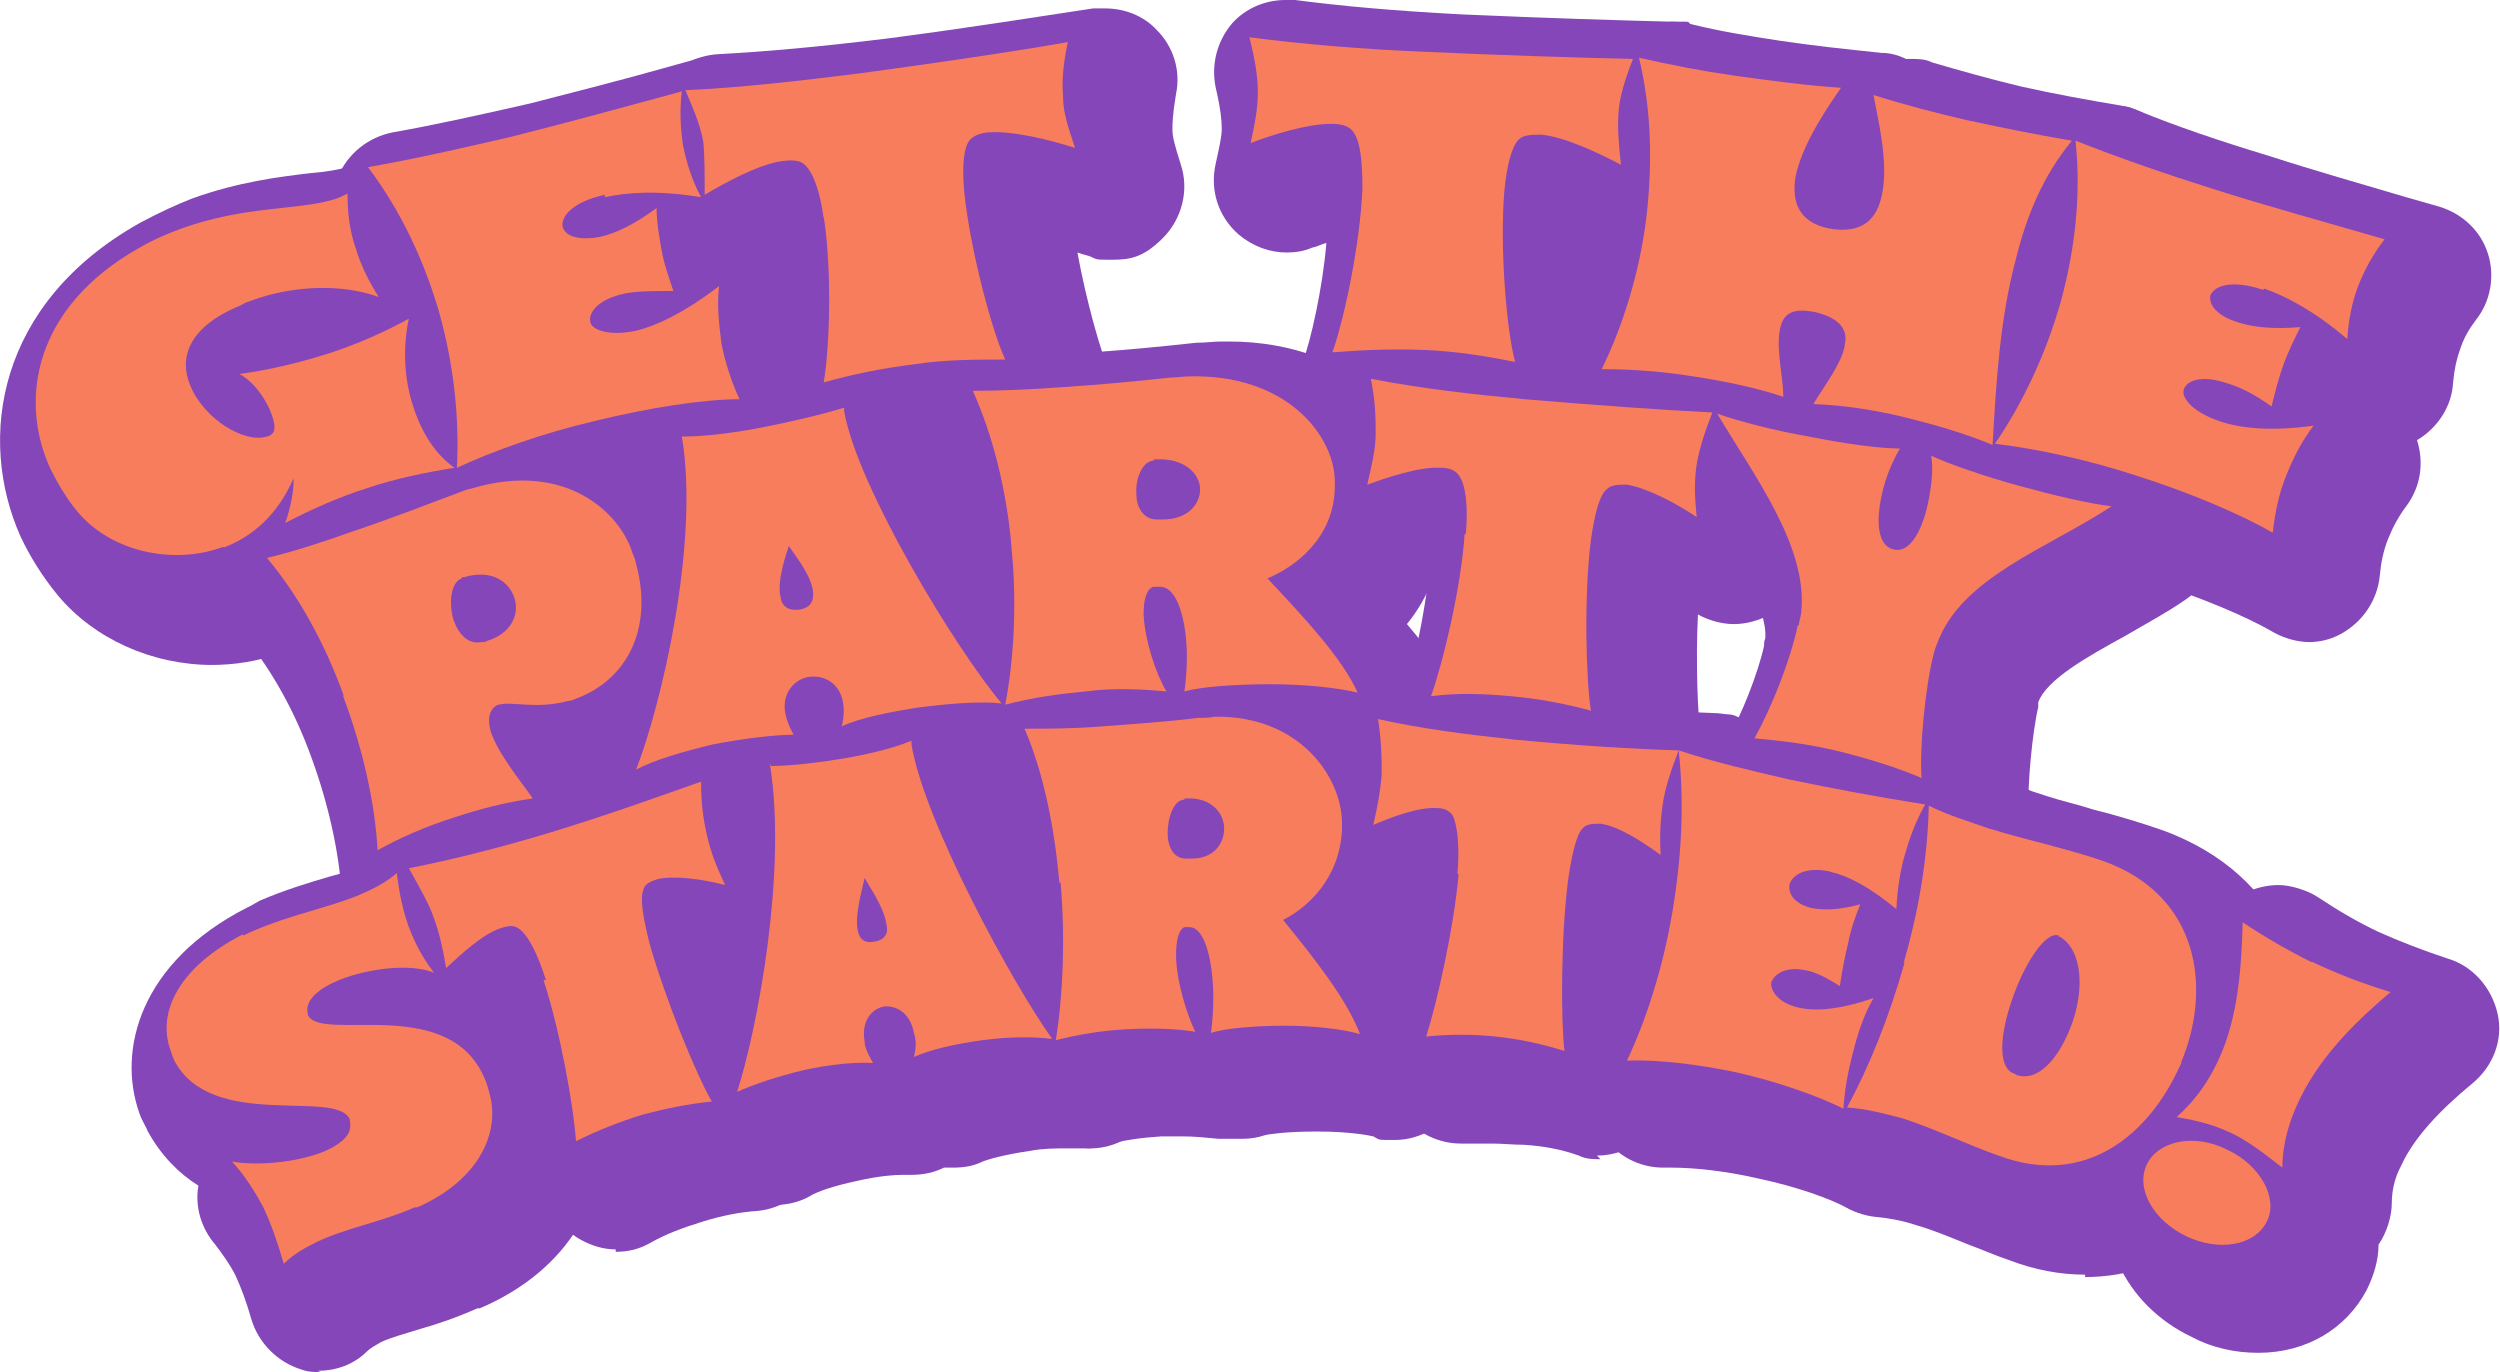 <?xml version="1.0" encoding="UTF-8"?>
<svg id="Layer_1" data-name="Layer 1" xmlns="http://www.w3.org/2000/svg" version="1.1" viewBox="0 0 207.9 114.1">
  <g>
    <path d="M24.4,39.8c-1.3,3-3.4,4.8-5.7,5.7,0,0-.2,0-.2,0-4.1,1.5-9.3.4-12.1-3-.9-1.1-1.6-2.3-2.2-3.5-2.6-5.6-1.5-13.4,7.4-18.4,1.2-.7,2.4-1.2,3.5-1.6,5.3-1.9,9.6-1.5,12.6-2.4.4-.1.8-.3,1.2-.5,0,1.7.2,3.2.7,4.6.4,1.3,1,2.6,1.9,4-3-1.1-7.1-1-10.6.3-.3.1-.6.2-.9.4-4.4,1.8-5.1,4.4-4.2,6.6,1.1,2.8,4.5,4.9,6.4,4.3.1,0,.3-.1.4-.2.3-.2.3-.8,0-1.6-.4-1.2-1.5-2.8-2.7-3.4,2.3-.3,4.9-.9,7.4-1.7,2.5-.8,4.9-1.9,6.7-2.9-.5,2.3-.4,4.9.3,7.1.7,2.3,1.9,4.2,3.5,5.3-2.5.4-4.9.9-7.3,1.7-2.2.7-4.5,1.7-6.8,2.9.2-.4.8-2.5.7-3.7Z" style="fill: #8546b9; stroke-width: 0px;"/>
    <path d="M50.3,16.2c-2.8.6-3.7,1.9-3.5,2.7,0,0,0,.1.1.2.3.6,1.4.9,3,.6,1.3-.3,2.8-1,4.7-2.4,0,1.1.2,2.3.4,3.4.2,1.2.6,2.3,1,3.5-1.7,0-3,0-4,.2-2.4.5-3.1,1.7-2.9,2.4.1.6,1.5,1.2,3.8.7,1.7-.4,4-1.5,6.9-3.7-.2,1.6,0,3.2.2,4.8.3,1.5.8,3.1,1.5,4.6-3,0-7.5.7-12,1.8-4.3,1-8.5,2.5-11.5,3.9.2-3.9-.2-8.4-1.5-13-1.2-4.1-3.1-8.3-5.9-12,4-.7,7.9-1.6,11.8-2.5,4.8-1.2,9.5-2.5,14.3-3.8-.2,1.6-.1,3.1.1,4.5.3,1.4.7,2.8,1.5,4.3-3.6-.6-6.2-.4-8,0Z" style="fill: #8546b9; stroke-width: 0px;"/>
    <path d="M68.5,18.2c-.3-2.3-.9-4-1.7-4.6-.4-.3-1.1-.3-1.8-.2-2,.3-4.7,1.8-6.4,2.8,0-1.8,0-3-.1-4.3-.2-1.3-.7-2.5-1.5-4.4,4.6-.2,9.7-.8,14.5-1.4,6.6-.9,12.8-1.8,17.3-2.6-.4,1.9-.5,3.2-.4,4.5,0,1.3.4,2.5,1,4.3-2.2-.7-5.1-1.4-7-1.3-.8,0-1.5.3-1.8.7-.5.7-.6,2.3-.4,4.4.5,4.7,2.3,11.5,3.4,13.8-2.5,0-5.1,0-7.6.4-2.5.3-5,.8-7.5,1.5.5-2.9.7-9.3,0-13.8Z" style="fill: #8546b9; stroke-width: 0px;"/>
    <path d="M113.3,15.6c0-2.3-.2-4.1-.9-4.8-.4-.4-1-.5-1.7-.5-2,0-4.9.9-6.7,1.6.4-1.8.6-3,.6-4.2,0-1.3-.2-2.6-.7-4.6,4.6.6,9.6,1,14.4,1.2,6.6.3,12.9.5,17.5.6-.7,1.8-1.1,3.1-1.2,4.4-.1,1.3,0,2.6.2,4.4-2.1-1.1-4.7-2.3-6.6-2.5-.8,0-1.5,0-1.9.4-.6.6-1,2.2-1.2,4.3-.4,4.7.2,11.7.9,14.2-2.5-.5-5-.9-7.6-1-2.5-.1-5.1,0-7.6.2,1-2.8,2.3-9,2.5-13.6Z" style="fill: #8546b9; stroke-width: 0px;"/>
    <path d="M153.4,28.7c.3-1.2-.3-2.3-2.7-2.8,0,0,0,0-.1,0-1.8-.3-2.4.4-2.6,1.6-.3,1.6.3,3.9.3,5.5-2.4-.8-4.9-1.3-7.5-1.7-2.5-.4-5-.6-7.6-.6,1.7-3.5,3.1-7.8,3.7-12.5.5-4.3.5-8.8-.6-13.4,2.6.6,5.2,1.1,8,1.5,2.9.4,5.8.8,8.8,1-.9,1.3-3.3,4.7-3.8,7.5-.3,2,.3,3.7,2.8,4.2,0,0,0,0,0,0,2.8.5,4-.8,4.4-2.8.6-2.7-.4-6.6-.7-8.3,2.5.8,5.2,1.5,7.8,2.1,2.8.6,5.7,1.2,8.7,1.7-2.4,2.9-3.8,6.3-4.7,10-1.3,4.9-1.6,10.2-1.9,15.3-2.4-1-4.9-1.7-7.3-2.3-2.5-.6-5-1-7.6-1.1.9-1.5,2.3-3.3,2.6-4.8Z" style="fill: #8546b9; stroke-width: 0px;"/>
    <path d="M188.2,24.1c-2.7-.9-4.1-.3-4.4.5,0,0,0,.2,0,.2,0,.7.7,1.5,2.3,2,1.2.4,2.9.6,5.2.4-.5,1-1,2-1.4,3.1-.4,1.1-.7,2.3-1,3.5-1.4-1-2.6-1.6-3.6-1.9-2.3-.8-3.5-.2-3.7.5-.2.6.6,1.8,2.9,2.6,1.7.6,4.2.9,7.9.4-1,1.3-1.7,2.7-2.3,4.2-.6,1.5-.9,3-1.1,4.7-2.6-1.5-6.8-3.3-11.2-4.7-4.2-1.4-8.6-2.3-11.9-2.7,2.2-3.2,4.2-7.3,5.5-11.9,1.1-4.1,1.7-8.6,1.2-13.3,3.8,1.5,7.6,2.8,11.4,4,4.7,1.5,9.5,2.8,14.3,4.2-1,1.3-1.7,2.6-2.2,3.9-.5,1.3-.8,2.8-.9,4.4-2.8-2.4-5.2-3.6-6.9-4.2Z" style="fill: #8546b9; stroke-width: 0px;"/>
    <path d="M28.6,57.9c-1.5-4.2-3.7-8.3-6.4-11.5,2.1-.5,4.6-1.3,7.1-2.2,3-1,6.1-2.2,8.5-3.1.5-.2,1-.4,1.5-.5,7.8-2.3,12.3,2.1,13.3,5.4.2.4.3.9.4,1.3,1.2,5-.8,9.2-5.1,10.8-.2.1-.5.2-.7.2-2.6.7-4.6,0-5.7.3-.2,0-.4.2-.5.3-.4.5-.4,1.1-.2,1.9.6,1.9,2.7,4.4,3.5,5.6-2.2.3-4.5.9-6.6,1.6-2.2.7-4.3,1.6-6.3,2.7-.2-3.8-1.2-8.4-2.9-12.9ZM38.4,48.1c-.9.3-1.1,2-.7,3.4.4,1.2,1.2,2.1,2.3,1.9.2,0,.4,0,.5-.1,2-.6,2.7-2.2,2.3-3.5-.4-1.4-1.9-2.5-4.2-1.8,0,0-.1,0-.2,0Z" style="fill: #8546b9; stroke-width: 0px;"/>
    <path d="M56.9,36.3c2,0,4.7-.4,6.7-.8,2-.4,4.7-1,6.6-1.6,0,.1,0,.2,0,.3,1.1,6.3,9.3,19.8,13.1,24.3-1.7-.2-4.2,0-6.7.3-2.6.4-5.1.9-6.6,1.6.2-.8.2-1.5.1-2-.3-1.7-1.7-2.3-2.9-2.1,0,0,0,0,0,0-1.1.2-2.2,1.3-1.9,3,.1.5.3,1.1.7,1.8-1.5,0-4.1.3-6.7.8-2.5.6-4.9,1.3-6.4,2.1,2.1-5.4,5.3-18.9,3.8-27.7ZM66.5,50.7c1-.2,1.2-.8,1.1-1.6-.2-1.4-1.7-3.2-2-3.7-.2.6-1,2.9-.7,4.2.1.8.6,1.2,1.6,1.1,0,0,0,0,0,0Z" style="fill: #8546b9; stroke-width: 0px;"/>
    <path d="M84.1,45.3c-.4-4.5-1.5-9-3.2-12.8,2.1,0,4.7-.1,7.4-.3,3.1-.2,6.3-.5,9-.8.6,0,1.1-.1,1.6-.1,8.1-.2,12,4.9,12.1,8.6,0,.2,0,.5,0,.7-.1,4.1-3.2,6.5-5.6,7.5,3,3.2,6.2,6.6,7.5,9.5-1.6-.4-4.4-.7-7.2-.7-2.9,0-5.8.2-7.2.6.1-.7.2-1.8.2-2.9,0-2.7-.7-5.9-2.3-5.8-.2,0-.3,0-.5,0-.6.2-.8,1.2-.8,2.3.1,2.1,1,4.9,1.9,6.4-2.2-.2-4.5-.3-6.7,0-2.2.2-4.4.5-6.7,1.1.7-3.7,1-8.4.5-13.2ZM96,38.3c-1,0-1.6,1.5-1.5,2.8,0,1.1.6,2.1,1.7,2.1.2,0,.4,0,.5,0,2.1,0,3.1-1.3,3.1-2.5,0-1.3-1.3-2.6-3.6-2.5,0,0-.2,0-.3,0Z" style="fill: #8546b9; stroke-width: 0px;"/>
    <path d="M121.9,44.4c.2-2.3,0-4.1-.6-4.9-.3-.4-.8-.6-1.5-.6-1.8-.1-4.4.8-6.1,1.4.4-1.7.7-3,.7-4.2,0-1.3,0-2.6-.4-4.6,4.1.8,8.5,1.3,12.8,1.7,5.9.5,11.5.9,15.6,1.1-.7,1.8-1.1,3.1-1.3,4.3-.2,1.3-.2,2.5,0,4.4-1.8-1.2-4.1-2.4-5.8-2.7-.7,0-1.3,0-1.7.4-.6.5-1,2.1-1.3,4.2-.6,4.7-.4,11.7,0,14.2-2.2-.6-4.4-1-6.6-1.2-2.2-.2-4.5-.3-6.7,0,1-2.8,2.5-9,2.8-13.5Z" style="fill: #8546b9; stroke-width: 0px;"/>
    <path d="M149.6,52c0-.4.2-.8.2-1.2.5-5.4-3.9-11.2-7-16.4,1.7.6,4.7,1.4,7.6,1.9,3,.6,5.9,1,7.6,1-.6,1-1.2,2.4-1.5,3.8-.5,2.2-.4,4.3,1,4.6,0,0,0,0,0,0,1.3.3,2.3-1.5,2.8-3.7.3-1.4.5-2.9.3-4.1,1.5.7,4.4,1.7,7.3,2.5,2.9.8,5.9,1.5,7.7,1.7-5.3,3.5-12.5,5.9-14.5,11.4-.1.2-.2.5-.3.9-.7,2.7-1.2,8-1,10.3-2.1-.9-4.4-1.6-6.8-2.2-2.4-.6-4.8-.9-7.1-1.1,1.4-2.5,3-6.5,3.6-9.4Z" style="fill: #8546b9; stroke-width: 0px;"/>
    <path d="M20.2,77.8c.3-.1.6-.3.9-.4,3-1.3,6.1-1.9,8.6-2.9,1.2-.5,2.4-1.1,3.3-1.9.2,1.7.5,3.1,1,4.5.5,1.3,1.1,2.5,2.1,3.8-1.9-.8-5.4-.4-7.9.6-1.7.7-2.9,1.7-2.6,2.8,0,0,0,0,0,.1,1.1,2.4,12.2-2,14.9,5.8.1.3.2.7.3,1.1.7,3.3-1.3,7-6.1,9.1,0,0-.1,0-.2,0-3,1.3-5.7,1.7-8.2,2.9-1,.5-1.9,1-2.7,1.8-.5-1.7-1-3.2-1.7-4.7-.7-1.3-1.5-2.6-2.6-3.8,2.3.4,5.9,0,8-1,1.2-.6,2-1.3,1.8-2.3,0,0,0-.1,0-.2-1.1-2.6-11.5,1-14.6-4.9-.1-.2-.2-.5-.3-.8-1.2-3.2.7-7,6-9.7Z" style="fill: #8546b9; stroke-width: 0px;"/>
    <path d="M45.4,81.5c-.7-2.2-1.5-3.8-2.3-4.3-.4-.3-.9-.2-1.5,0-1.5.5-3.3,2.2-4.5,3.3-.3-1.8-.6-3-1-4.1-.4-1.2-1.1-2.4-2.1-4.2,3.6-.7,7.5-1.7,11.2-2.8,5-1.5,9.7-3.2,13.1-4.4,0,1.9.2,3.2.5,4.5.3,1.3.7,2.4,1.5,4.1-1.9-.5-4.2-.8-5.6-.5-.6.2-1.1.4-1.2.9-.3.7,0,2.4.5,4.4,1.3,4.6,3.9,11,5.2,13.2-2,.2-3.9.6-5.8,1.1-1.9.6-3.7,1.3-5.5,2.2-.2-2.9-1.3-9.1-2.7-13.4Z" style="fill: #8546b9; stroke-width: 0px;"/>
    <path d="M64.1,63.7c1.7,0,4.1-.3,5.9-.6,1.8-.3,4.1-.8,5.8-1.5,0,.1,0,.2,0,.3,1,6.3,8.4,19.9,11.7,24.5-1.4-.2-3.6-.2-5.8.1-2.2.3-4.4.8-5.7,1.4.2-.8.2-1.4,0-2-.3-1.7-1.5-2.3-2.5-2.2,0,0,0,0,0,0-1,.2-1.9,1.2-1.6,2.9,0,.5.3,1.1.7,1.8-1.3-.1-3.6.1-5.8.6-2.1.5-4.2,1.2-5.5,1.8,1.7-5.3,4.2-18.5,2.7-27.4ZM72.8,78.3c.9-.2,1.1-.8.9-1.5-.2-1.4-1.5-3.2-1.8-3.8-.1.6-.8,2.9-.6,4.2.1.8.5,1.3,1.4,1.1,0,0,0,0,0,0Z" style="fill: #8546b9; stroke-width: 0px;"/>
    <path d="M88.1,73.4c-.4-4.5-1.3-9.1-2.9-12.8,1.9,0,4.2,0,6.5-.2,2.7-.2,5.6-.4,7.9-.7.5,0,1,0,1.4-.1,7.1-.1,10.5,5,10.6,8.7,0,.2,0,.5,0,.7-.2,4.1-2.9,6.5-4.9,7.5,2.6,3.2,5.3,6.6,6.4,9.5-1.3-.4-3.8-.7-6.2-.7-2.5,0-5,.2-6.2.6.1-.7.2-1.8.2-2.9,0-2.7-.6-5.9-2-5.9-.2,0-.3,0-.4,0-.5.2-.7,1.2-.7,2.3,0,2.1.9,5,1.6,6.4-1.9-.3-3.9-.3-5.8-.2-1.9.1-3.8.4-5.8.9.6-3.7.8-8.4.4-13.1ZM98.5,66.5c-.9,0-1.4,1.5-1.4,2.8,0,1.1.5,2.1,1.5,2.1.2,0,.3,0,.5,0,1.8,0,2.7-1.2,2.7-2.5,0-1.3-1.1-2.6-3.1-2.5,0,0-.2,0-.2,0Z" style="fill: #8546b9; stroke-width: 0px;"/>
    <path d="M121.2,72.7c.2-2.3,0-4.1-.4-4.9-.3-.4-.7-.6-1.3-.6-1.6-.1-3.9.8-5.3,1.4.4-1.7.6-2.9.7-4.2,0-1.3,0-2.6-.3-4.6,3.6.8,7.5,1.3,11.3,1.7,5.2.5,10.1.8,13.7.9-.7,1.8-1.1,3.1-1.3,4.3-.2,1.3-.3,2.5-.2,4.4-1.5-1.1-3.5-2.4-5-2.6-.6,0-1.2,0-1.5.4-.5.5-.9,2.2-1.2,4.3-.6,4.7-.6,11.7-.3,14.2-1.9-.6-3.8-1-5.7-1.2-1.9-.2-3.9-.2-5.8,0,.9-2.8,2.3-9,2.7-13.5Z" style="fill: #8546b9; stroke-width: 0px;"/>
    <path d="M152.3,72.5c-2.2-.5-3.3.3-3.5,1.1,0,0,0,.1,0,.2,0,.7.6,1.4,1.8,1.7,1,.2,2.3.2,4.1-.3-.4,1-.8,2.1-1,3.2-.3,1.2-.5,2.3-.7,3.6-1.1-.7-2.1-1.2-2.8-1.3-1.8-.4-2.7.4-2.9,1-.1.6.5,1.7,2.3,2.1,1.3.3,3.3.2,6.2-.8-.8,1.4-1.3,2.9-1.7,4.5-.4,1.5-.7,3.1-.8,4.7-2-1-5.3-2.2-8.8-3-3.3-.7-6.7-1.1-9.2-1,1.6-3.4,3-7.7,3.8-12.5.7-4.2,1-8.7.5-13.3,3,1,6.1,1.7,9.1,2.4,3.8.8,7.6,1.5,11.4,2.1-.8,1.4-1.3,2.8-1.7,4.2-.4,1.4-.6,2.8-.7,4.5-2.3-1.9-4.1-2.8-5.5-3.1Z" style="fill: #8546b9; stroke-width: 0px;"/>
    <path d="M158.3,80.1c1.2-4.1,2-8.6,2.1-13.1,1.6.8,3.3,1.3,5,1.9,3.3,1,6.6,1.7,9.5,2.7,8.1,2.9,9,10.7,6.5,16.7,0,.1,0,.2-.1.3-2.6,5.8-7.9,10.2-15.1,7.5-2.6-.9-5.2-2.2-8-3.1-1.5-.4-3-.8-4.6-.9,1.8-3.3,3.5-7.5,4.8-12.1ZM171.2,77.8c-1.1-.4-2.9,2.4-3.9,5.4-.9,2.6-1.2,5.3,0,6,.1,0,.2.1.4.2,1.8.6,3.5-1.4,4.5-4,1.1-2.8,1.1-6.3-.9-7.5,0,0,0,0-.1,0Z" style="fill: #8546b9; stroke-width: 0px;"/>
    <path d="M192.3,80c2.1,1,4.2,1.8,6.5,2.5-2.5,2.1-5.7,5.1-7.5,8.8-.9,1.8-1.5,3.8-1.5,5.8-1.8-1.4-3-2.3-4.3-2.9-1.3-.6-2.6-1-4.5-1.3,1.7-1.5,2.8-3.2,3.6-5,1.5-3.4,1.8-7.3,1.9-11.2,1.8,1.2,3.7,2.3,5.7,3.3ZM178.5,96.9c.9-2,3.9-2.7,6.7-1.3,2.8,1.3,4.3,4.1,3.3,6-1,2-4,2.5-6.7,1.2-2.7-1.3-4.2-3.9-3.3-5.9Z" style="fill: #8546b9; stroke-width: 0px;"/>
  </g>
  <g>
    <path d="M17.7,55.3c-5.1,0-9.9-2.2-12.9-5.8-1.3-1.6-2.3-3.2-3.1-4.9C-1.9,36.5-.3,25.2,11.7,18.5c0,0,0,0,0,0,1.5-.8,3-1.5,4.3-2,3.9-1.4,7.3-1.8,9.8-2.1,1.3-.1,2.4-.3,3.1-.5,0,0,.2,0,.2,0,.9-.5,1.8-.7,2.8-.7s2.1.3,3.1.9c1.8,1.1,2.9,3,2.9,5.1,0,1,.1,1.9.4,2.8.2.6.5,1.3.9,2,.4.2.9.4,1.3.7,1.9,1.4,2.8,3.8,2.3,6.1-.3,1.2-.2,2.7.2,4,.4,1.3,1,2,1.2,2.1,2,1.4,3,3.9,2.4,6.3s-2.5,4.2-4.9,4.6c-2.5.4-4.5.9-6.4,1.5-1.9.6-3.8,1.5-5.8,2.5-.8.4-1.8.7-2.7.7-.9.6-2,1.2-3.1,1.6,0,0-.4.1-.4.2-1.8.7-3.8,1-5.8,1Z" style="fill: #8546b9; stroke-width: 0px;"/>
    <path d="M41.1,47.8c-1.2,0-2.4-.3-3.4-1-1.8-1.2-2.8-3.2-2.6-5.3.1-2.4,0-6.3-1.3-11-1.1-3.8-2.7-7.2-4.9-10-1.3-1.7-1.6-3.9-.8-5.8.8-1.9,2.5-3.3,4.6-3.7,3.4-.6,7-1.4,11.4-2.4,3.9-1,7.8-2,11.7-3.1l2.5-.7c.5-.1,1-.2,1.6-.2,1.4,0,2.8.5,3.9,1.4,1.5,1.3,2.3,3.3,2.1,5.2-.1,1,0,1.9,0,2.7.2.9.5,1.7,1,2.7.9,1.8.9,3.9,0,5.6,1.5,1.3,2.3,3.2,2.1,5.2,0,1,0,2,.2,3.1.2,1.1.5,2.1,1,3.1.9,1.8.8,4-.3,5.7-1.1,1.7-2.9,2.8-5,2.9-2.7,0-6.9.7-10.7,1.6-3.9.9-7.8,2.2-10.4,3.5-.8.4-1.7.6-2.6.6Z" style="fill: #8546b9; stroke-width: 0px;"/>
    <path d="M71.5,41c-1.5,0-2.9-.5-4-1.5-1.5-1.4-2.3-3.5-1.9-5.5.3-1.9.5-6.5.2-10.2-.3.2-.7.4-1.1.6-.9.6-2,.8-3.1.8s-2.1-.3-3.1-.9c-1.9-1.1-3-3.2-2.9-5.4,0-1.5,0-2.3,0-2.9-.1-.7-.4-1.6-1.1-3.2-.8-1.8-.6-3.9.5-5.5,1-1.7,2.8-2.7,4.8-2.8,3.8-.2,8.3-.6,14-1.3,6.9-.9,13.1-1.9,17.1-2.5.3,0,.6,0,1,0,1.6,0,3.2.6,4.3,1.8,1.4,1.4,2,3.4,1.6,5.3-.3,1.8-.3,2.5-.3,3,0,.6.2,1.3.7,2.9.7,2.1.1,4.5-1.5,6.1s-2.7,1.8-4.2,1.8-1.2,0-1.9-.3c-.4-.1-.7-.2-1-.3.7,3.9,2,8.5,2.6,9.7.9,1.9.8,4.1-.4,5.9-1.1,1.7-3,2.7-5,2.7s-.1,0-.2,0c-.5,0-.9,0-1.4,0-1.7,0-3.5.1-5.3.3-2.3.3-4.4.7-6.6,1.3-.5.2-1.1.2-1.7.2Z" style="fill: #8546b9; stroke-width: 0px;"/>
    <path d="M129.1,39c-.4,0-.9,0-1.3-.1-2.1-.5-4.3-.8-6.6-.9-.8,0-1.7,0-2.5,0-1.4,0-2.8,0-4.2.2-.2,0-.4,0-.6,0-1.8,0-3.6-.8-4.7-2.3-1.3-1.6-1.6-3.8-.9-5.7.7-1.8,1.7-6.3,2-10-.4.1-.7.3-1.2.4-.7.3-1.4.4-2.1.4-1.4,0-2.8-.5-4-1.5-1.7-1.5-2.4-3.7-1.9-5.9.3-1.4.5-2.2.5-2.9,0-.7-.1-1.7-.5-3.4-.4-1.9.1-3.9,1.4-5.4,1.1-1.2,2.7-1.9,4.4-1.9s.5,0,.8,0c3.8.5,8.2.9,13.9,1.2,6.8.3,13.2.5,17.3.6,2,0,3.8,1,4.9,2.6,1.1,1.6,1.3,3.7.6,5.5-.6,1.7-.8,2.4-.8,2.9,0,.6,0,1.3.2,2.9.3,2.2-.7,4.5-2.5,5.7-1,.7-2.2,1.1-3.4,1.1s-1.9-.2-2.8-.7c-.3-.2-.7-.3-1-.5,0,4,.4,8.7.8,10,.6,2,0,4.2-1.4,5.7-1.1,1.2-2.7,1.9-4.4,1.9Z" style="fill: #8546b9; stroke-width: 0px;"/>
    <path d="M168.7,45.9c-.8,0-1.5-.1-2.2-.4-2-.8-4.2-1.5-6.4-2-2.3-.5-4.5-.9-6.7-1-.7,0-1.4-.2-2-.5,0,0-.1,0-.2,0-.6,0-1.2,0-1.8-.3-2.1-.7-4.2-1.2-6.5-1.5-2.2-.3-4.3-.5-6.4-.5,0,0-.3,0-.3,0-2.1,0-4-1.1-5.1-2.8-1.1-1.8-1.2-4-.3-5.8,1.5-3.1,2.6-6.8,3.1-10.6.5-3.9.3-7.7-.5-11.3-.5-2,.1-4.1,1.6-5.6,1.1-1.1,2.7-1.8,4.3-1.8s.9,0,1.3.2c2.4.6,4.9,1,7.5,1.4,2.7.4,5.5.7,8.4,1,.7,0,1.4.2,2,.5.1,0,.2,0,.4,0,.6,0,1.2,0,1.8.3,2.4.7,4.9,1.4,7.4,2,2.7.6,5.4,1.1,8.4,1.6,2.1.4,3.9,1.8,4.6,3.8s.4,4.3-1,5.9c-1.6,1.9-2.7,4.3-3.5,7.6-1.1,4.5-1.5,9.6-1.8,14.2-.1,1.9-1.2,3.7-2.8,4.7-1,.6-2.1.9-3.2.9Z" style="fill: #8546b9; stroke-width: 0px;"/>
    <path d="M192.1,53.4c-1,0-2.1-.3-3-.8-2.4-1.4-6.3-3-10.1-4.2-3.8-1.2-7.8-2.1-10.7-2.4-2.1-.2-3.9-1.5-4.8-3.5-.9-1.9-.7-4.2.5-5.9,1.4-2,3.3-5.4,4.6-10.1,1-3.8,1.4-7.5,1-11.1-.2-2.1.7-4.1,2.4-5.4,1.1-.8,2.3-1.2,3.6-1.2s1.5.1,2.2.4c3.2,1.3,6.7,2.5,11,3.8,3.7,1.2,7.6,2.3,11.3,3.4l2.8.8c1.9.6,3.4,2,4,3.9s.2,4-1,5.5c-.6.8-1,1.5-1.3,2.4-.3.8-.5,1.7-.6,2.8-.1,2-1.3,3.8-3,4.8.6,1.9.3,3.9-.9,5.5-.6.8-1.1,1.7-1.5,2.7-.4,1-.6,2-.7,3.1-.2,2-1.4,3.8-3.2,4.8-.9.5-1.8.7-2.8.7Z" style="fill: #8546b9; stroke-width: 0px;"/>
    <path d="M34.4,79.8c-1,0-2-.2-2.9-.7-1.8-1-3-2.8-3.1-4.9-.2-3.3-1.1-7.4-2.5-11.2-1.4-3.9-3.3-7.2-5.3-9.7-1.3-1.6-1.7-3.7-1.1-5.7.6-2,2.2-3.5,4.2-4,1.7-.4,3.9-1.1,6.6-2,2.9-1,5.8-2.1,8.3-3,.6-.2,1.3-.5,2-.7,2-.6,3.9-.9,5.8-.9,8,0,13.2,5.1,14.9,10.1.2.6.4,1.3.5,1.8,1.9,8-1.7,15.2-8.8,17.8-.1,0-.3.1-.4.2.7,1.5.8,3.3.1,5-.8,1.9-2.6,3.3-4.6,3.6-1.8.3-3.7.8-5.6,1.4-1.9.7-3.6,1.4-5.3,2.3-.9.5-1.9.7-2.9.7Z" style="fill: #8546b9; stroke-width: 0px;"/>
    <path d="M56.1,73c-1.5,0-2.9-.5-4-1.6-1.8-1.7-2.5-4.3-1.6-6.6,1.8-4.6,4.8-17,3.5-24.5-.3-1.7.2-3.5,1.3-4.9,1.1-1.4,2.8-2.1,4.6-2.2,1.3,0,3.4-.3,5.7-.7,2.3-.4,4.4-.9,5.6-1.4.7-.2,1.4-.4,2.1-.4,1.1,0,2.1.3,3.1.8,1.5.9,2.6,2.5,2.9,4.3v.2c.9,4.7,8.2,17.1,11.8,21.4,1.6,1.9,1.9,4.5.7,6.7-1.1,2-3.1,3.2-5.3,3.2s-.5,0-.7,0c-.2,0-.5,0-1.2,0-1.2,0-2.6.1-4,.3-2.4.3-4.3.8-5.1,1.1-.7.3-1.5.5-2.3.5s-.6,0-1,0c-.9.5-1.9.8-3,.8s-.5,0-.5,0c-.8,0-2.6.2-4.9.7-2.3.5-4.2,1.2-5,1.6-.9.4-1.8.6-2.7.6Z" style="fill: #8546b9; stroke-width: 0px;"/>
    <path d="M86.6,67.5c-1.5,0-3-.6-4.1-1.7-1.5-1.4-2.1-3.5-1.7-5.5.6-3.2.8-7.4.4-11.4-.4-4.1-1.3-8-2.7-10.8-.9-1.9-.7-4.1.4-5.8,1.1-1.7,3-2.7,5-2.7s.6,0,.6,0c1.7,0,3.7,0,6.3-.3,2.9-.2,6-.5,8.7-.8,0,0,0,0,.1,0,.7,0,1.3-.1,2-.1.2,0,.4,0,.6,0,10.7,0,17.4,7.3,17.7,14.4,0,0,0,.1,0,.2,0,.3,0,.7,0,.9,0,3.2-1.2,5.9-2.9,8,1.8,2.1,3.3,4.2,4.2,6.3,1,2.1.7,4.6-.8,6.4-1.2,1.4-2.8,2.1-4.6,2.1s-1,0-1.5-.2c-.7-.2-2.8-.5-5.6-.5h-.2c-2.9,0-5,.3-5.4.4-.5.2-1.1.2-1.6.2s-.4,0-.6,0c-.3,0-.6,0-1,0s-.4,0-.6,0c-1-.1-2.1-.2-3.2-.2s-1.6,0-2.5,0c-2,.1-3.8.4-5.6.9-.5.1-1,.2-1.5.2Z" style="fill: #8546b9; stroke-width: 0px;"/>
    <path d="M135.5,68.1c-.5,0-1.1,0-1.6-.2-1.8-.5-3.6-.8-5.6-1-1.1-.1-2.2-.2-3.3-.2s-1.6,0-2.4,0c-.2,0-.3,0-.5,0-1.9,0-3.7-.9-4.8-2.4-1.2-1.6-1.5-3.8-.8-5.7.7-1.8,1.7-6.1,2.2-9.8-.6.2-1.3.3-1.9.3-1.5,0-2.9-.5-4-1.5-1.7-1.5-2.4-3.8-1.8-5.9.4-1.5.5-2.3.5-3,0-.8,0-1.7-.3-3.5-.3-1.9.4-3.9,1.8-5.2,1.1-1.1,2.6-1.7,4.2-1.7s.8,0,1.2.1c3.3.6,7.3,1.2,12.2,1.6,6.1.6,11.7.9,15.3,1.1,1.9,0,3.7,1.1,4.8,2.8,1,1.6,1.2,3.7.5,5.5-.7,1.6-.9,2.4-1,3,0,.6-.1,1.4,0,3.1.1,2.3-1,4.4-3,5.6-.9.5-2,.8-3,.8s-2.1-.3-3-.8c-.2,4,0,8.5.2,9.8.4,2-.3,4.1-1.8,5.6-1.1,1-2.6,1.6-4.1,1.6Z" style="fill: #8546b9; stroke-width: 0px;"/>
    <path d="M162.8,73.6c-.8,0-1.6-.2-2.4-.5-1.7-.7-3.7-1.4-5.8-1.9-2.1-.5-4.1-.8-6-.9-2.1-.1-3.9-1.3-4.9-3.1s-1-4,0-5.8c1.1-1.9,2.5-5.4,3-7.7,0-.2,0-.4.1-.6.2-2.5-2.4-6.8-4.6-10.2-.5-.9-1.1-1.7-1.6-2.6-1.3-2.2-1.1-5,.5-6.9,1.2-1.4,2.9-2.2,4.6-2.2s1.4.1,2.1.4c1.3.5,3.9,1.1,6.6,1.7,3.4.7,5.6.9,6.5.9.9,0,1.8.2,2.6.6.9,0,1.8.2,2.6.6.9.4,3.1,1.2,6.2,2.1,2.7.8,5.4,1.3,6.7,1.5,2.5.3,4.6,2.1,5.2,4.5.6,2.4-.4,5-2.5,6.4-1.6,1.1-3.3,2-5,3-3.1,1.7-6.5,3.6-7.2,5.5,0,0,0,.1,0,.2,0,0,0,.1,0,.2-.5,2.1-.9,6.6-.8,8.3.2,2.1-.8,4.1-2.5,5.3-1,.7-2.3,1.1-3.5,1.1Z" style="fill: #8546b9; stroke-width: 0px;"/>
    <path d="M26.7,114.1c-.5,0-1.1,0-1.6-.2-2-.6-3.6-2.2-4.2-4.2-.4-1.4-.8-2.5-1.3-3.6-.5-1-1.1-1.8-1.7-2.6-1.2-1.4-1.7-3.2-1.4-4.9-1.6-1-3.1-2.5-4.2-4.5-.2-.5-.5-.9-.7-1.5-1.9-5.3.1-12.6,8.9-17.1,0,0,.4-.2.4-.2.2-.1.5-.3.7-.4,2.1-.9,4.1-1.5,5.8-2,1.1-.3,2.2-.6,3-1,.9-.4,1.4-.7,1.6-.8,1.1-1,2.5-1.5,3.9-1.5s1.4.1,2.1.4c2.1.8,3.5,2.6,3.8,4.8.2,1.3.4,2.3.7,3.1.3.8.7,1.6,1.3,2.5,1,1.4,1.3,3.1,1,4.7,1.8,1.3,3.3,3.2,4.3,6,.2.6.4,1.2.5,1.6,0,0,0,.1,0,.2,1.4,6.5-2.4,12.8-9.7,15.9h-.2c-1.8.8-3.3,1.3-4.7,1.7-1.3.4-2.4.7-3.3,1.1-.5.3-.9.5-1.2.8-1.1,1.1-2.6,1.6-4.1,1.6Z" style="fill: #8546b9; stroke-width: 0px;"/>
    <path d="M51.2,103.9c-1,0-2-.3-2.9-.8-1.8-1-2.9-2.8-3.1-4.8-.1-1.9-.8-6.1-1.8-9.7-.9.6-2,.9-3.1.9s-1.2,0-1.8-.3c-2.1-.7-3.7-2.5-4.1-4.7-.3-1.6-.4-2.4-.7-3.1-.3-.8-.7-1.7-1.6-3.2-1-1.7-1.1-3.8-.2-5.5.8-1.8,2.5-3,4.4-3.4,3-.5,6.4-1.4,10.5-2.6,5.5-1.7,10.4-3.4,12.8-4.3.7-.3,1.4-.4,2.1-.4,1.2,0,2.4.3,3.4,1,1.6,1.1,2.6,2.9,2.6,4.8,0,1.8.2,2.6.3,3.3.2.8.5,1.6,1.1,3,.9,2.1.6,4.5-.8,6.3-1.1,1.3-2.7,2.1-4.4,2.2,1.3,3.8,3,7.8,3.7,9,1.1,1.8,1.1,4,.2,5.8-.9,1.8-2.7,3.1-4.8,3.3-1.5.1-3,.4-4.6.9-1.6.5-3,1-4.4,1.8-.9.5-1.8.7-2.8.7Z" style="fill: #8546b9; stroke-width: 0px;"/>
    <path d="M64.4,100c-1.4,0-2.7-.5-3.8-1.4-1.9-1.6-2.6-4.1-1.9-6.4,1.5-4.6,3.8-17,2.5-24.5-.3-1.8.2-3.6,1.4-4.9,1.1-1.3,2.8-2.1,4.5-2.1s.4,0,.4,0c1.1,0,2.8-.2,4.6-.5,1.9-.3,3.7-.8,4.6-1.1.7-.3,1.4-.4,2.2-.4,1.1,0,2.1.3,3,.8,1.6.9,2.6,2.5,2.9,4.3v.2c.9,4.9,7.3,17.4,10.7,21.9,1.4,2,1.5,4.6.3,6.7-1.1,1.8-3.1,2.9-5.1,2.9s-.6,0-.9,0c0,0-.5,0-1.2,0s-1.9,0-2.9.2c-2.1.3-3.5.7-4,.9-.8.4-1.6.5-2.5.5s-.5,0-.7,0c-.8.4-1.7.6-2.7.6s-.4,0-.5,0c0,0-.1,0-.2,0-.7,0-2.1.1-3.8.5-1.9.4-3.4.9-4,1.3-.9.5-1.9.7-2.8.7Z" style="fill: #8546b9; stroke-width: 0px;"/>
    <path d="M90.8,95.5c-1.5,0-2.9-.5-4-1.6-1.5-1.4-2.2-3.4-1.9-5.4.5-3.3.7-7.5.3-11.6-.4-4.3-1.2-8.1-2.5-11.1-.8-1.9-.5-4,.6-5.7,1.1-1.6,3-2.6,4.9-2.6s.1,0,.2,0c.4,0,.8,0,1.2,0,1.3,0,2.9,0,4.7-.2,2.5-.2,5.2-.4,7.6-.7,0,0,0,0,.1,0,.6,0,1.2-.1,1.9-.1h.4c10,0,16.2,7.4,16.3,14.5,0,0,0,0,0,.1,0,.3,0,.6,0,.9-.1,3.2-1.2,5.9-2.8,8,1.6,2.2,3,4.4,3.8,6.6.8,2.1.4,4.6-1.2,6.3-1.2,1.2-2.8,1.9-4.4,1.9s-1.2,0-1.8-.3c-.4-.1-2.1-.4-4.5-.4h-.4c-2.2,0-3.7.2-4.1.3-.6.2-1.2.3-1.8.3s-.3,0-.5,0c-.3,0-.5,0-.8,0s-.5,0-.8,0c-1-.1-2-.2-3-.2s-1.1,0-1.7,0c-1.6.1-3.1.3-4.6.7-.5.1-1,.2-1.5.2Z" style="fill: #8546b9; stroke-width: 0px;"/>
    <path d="M133.1,96.4c-.6,0-1.2,0-1.8-.3-1.4-.5-2.9-.8-4.6-.9-.9,0-1.7-.1-2.6-.1s-1.4,0-2.1,0c-.2,0-.4,0-.5,0-1.8,0-3.6-.8-4.7-2.3-1.3-1.6-1.6-3.7-1-5.6.6-1.8,1.6-6,2.1-9.7-.3,0-.5,0-.8,0-1.4,0-2.8-.5-3.9-1.4-1.7-1.5-2.5-3.7-2-5.9.4-1.6.5-2.4.5-3.1,0-.8,0-1.8-.3-3.6-.2-1.9.5-3.9,1.9-5.2,1.1-1,2.6-1.6,4-1.6s.9,0,1.3.1c2.9.7,6.3,1.2,10.5,1.6,5.6.6,10.8.8,13.4.9,1.9,0,3.7,1.1,4.8,2.7,1.1,1.6,1.3,3.6.6,5.4-.6,1.7-.8,2.5-1,3.2-.1.8-.2,1.7-.1,3.2,0,2.3-1.2,4.4-3.2,5.5-.9.5-1.8.7-2.8.7s-1.4-.1-2-.4c-.3,4-.2,8.4,0,9.7.3,2-.5,4.1-2.1,5.4-1.1.9-2.5,1.4-3.9,1.4Z" style="fill: #8546b9; stroke-width: 0px;"/>
    <path d="M156.3,101.1c-.9,0-1.9-.2-2.8-.7-1.3-.7-4-1.7-7.3-2.4-2.6-.6-5.2-.9-7.2-.9s-.6,0-.7,0c-2,0-3.9-1-5-2.7-1.2-1.7-1.3-3.9-.4-5.8,1-2.3,2.5-6,3.4-11,.7-4,.9-7.9.5-11.5-.2-2,.6-4,2.2-5.3,1.1-.9,2.4-1.4,3.8-1.4s1.2,0,1.9.3c2.5.8,5.3,1.5,8.5,2.3,3.6.8,7.2,1.4,11,2h.2c1.9.4,3.6,1.6,4.4,3.4.8,1.8.8,3.8-.2,5.5-.5.9-.9,1.9-1.2,2.8-.3,1-.4,2-.5,3.2,0,1.9-1,3.6-2.5,4.6.7,1.7.7,3.6-.2,5.3-.5,1-.9,2-1.3,3.2-.3,1.2-.5,2.3-.6,3.5-.1,2-1.3,3.8-3,4.8-.9.5-1.9.8-3,.8Z" style="fill: #8546b9; stroke-width: 0px;"/>
    <path d="M173.4,106c-2.1,0-4.2-.4-6.3-1.2-1.2-.4-2.3-.9-3.4-1.3-1.5-.6-2.9-1.2-4.3-1.6-1.2-.4-2.3-.6-3.4-.7-2-.2-3.8-1.4-4.7-3.2-.9-1.8-.9-3.9,0-5.7,1.7-3.1,3.2-6.9,4.3-10.8,1.1-4,1.8-7.9,1.9-11.6,0-2,1.1-3.9,2.8-4.9,1-.6,2.1-.9,3.2-.9s1.7.2,2.5.5c1.3.6,2.6,1.1,4.2,1.6,1.2.4,2.6.7,3.8,1.1,2,.5,4,1.1,6,1.8,4.8,1.8,8.3,4.9,10.2,9.2,2,4.6,1.9,10.2-.2,15.5l-.2.4c-3.3,7.5-9.4,12-16.4,12Z" style="fill: #8546b9; stroke-width: 0px;"/>
    <path d="M187.8,112.5c-1.9,0-3.8-.4-5.5-1.3-5.7-2.7-8.4-8.7-6.3-13.7.5-1.2,1.3-2.3,2.2-3.1.3-1.1.9-2.1,1.7-2.9,1-.9,1.7-1.9,2.2-3.1,1.1-2.5,1.3-5.7,1.4-9,0-2.2,1.3-4.2,3.3-5.2.9-.4,1.8-.6,2.7-.6s2.4.4,3.4,1.1c1.5,1,3.2,2,4.9,2.8,1.8.8,3.6,1.5,5.7,2.2,2.1.6,3.7,2.4,4.2,4.6s-.4,4.4-2.1,5.8c-2.8,2.3-4.9,4.6-5.9,6.8-.6,1.1-.8,2.2-.8,3.2s-.4,2.4-1.1,3.4c0,1.3-.4,2.6-1,3.8-1.7,3.2-5,5.2-9,5.2Z" style="fill: #8546b9; stroke-width: 0px;"/>
  </g>
  <g>
    <path d="M24.4,39.8c-1.3,3-3.4,4.8-5.7,5.7,0,0-.2,0-.2,0-4.1,1.5-9.3.4-12.1-3-.9-1.1-1.6-2.3-2.2-3.5-2.6-5.6-1.5-13.4,7.4-18.4,1.2-.7,2.4-1.2,3.5-1.6,5.3-1.9,9.6-1.5,12.6-2.4.4-.1.8-.3,1.2-.5,0,1.7.2,3.2.7,4.6.4,1.3,1,2.6,1.9,4-3-1.1-7.1-1-10.6.3-.3.1-.6.2-.9.4-4.4,1.8-5.1,4.4-4.2,6.6,1.1,2.8,4.5,4.9,6.4,4.3.1,0,.3-.1.4-.2.3-.2.3-.8,0-1.6-.4-1.2-1.5-2.8-2.7-3.4,2.3-.3,4.9-.9,7.4-1.7,2.5-.8,4.9-1.9,6.7-2.9-.5,2.3-.4,4.9.3,7.1.7,2.3,1.9,4.2,3.5,5.3-2.5.4-4.9.9-7.3,1.7-2.2.7-4.5,1.7-6.8,2.9.2-.4.8-2.5.7-3.7Z" style="fill: #f87d5d; stroke-width: 0px;"/>
    <path d="M50.3,16.2c-2.8.6-3.7,1.9-3.5,2.7,0,0,0,.1.1.2.3.6,1.4.9,3,.6,1.3-.3,2.8-1,4.7-2.4,0,1.1.2,2.3.4,3.4.2,1.2.6,2.3,1,3.5-1.7,0-3,0-4,.2-2.4.5-3.1,1.7-2.9,2.4.1.6,1.5,1.2,3.8.7,1.7-.4,4-1.5,6.9-3.7-.2,1.6,0,3.2.2,4.8.3,1.5.8,3.1,1.5,4.6-3,0-7.5.7-12,1.8-4.3,1-8.5,2.5-11.5,3.9.2-3.9-.2-8.4-1.5-13-1.2-4.1-3.1-8.3-5.9-12,4-.7,7.9-1.6,11.8-2.5,4.8-1.2,9.5-2.5,14.3-3.8-.2,1.6-.1,3.1.1,4.5.3,1.4.7,2.8,1.5,4.3-3.6-.6-6.2-.4-8,0Z" style="fill: #f87d5d; stroke-width: 0px;"/>
    <path d="M68.5,18.2c-.3-2.3-.9-4-1.7-4.6-.4-.3-1.1-.3-1.8-.2-2,.3-4.7,1.8-6.4,2.8,0-1.8,0-3-.1-4.3-.2-1.3-.7-2.5-1.5-4.4,4.6-.2,9.7-.8,14.5-1.4,6.6-.9,12.8-1.8,17.3-2.6-.4,1.9-.5,3.2-.4,4.5,0,1.3.4,2.5,1,4.3-2.2-.7-5.1-1.4-7-1.3-.8,0-1.5.3-1.8.7-.5.7-.6,2.3-.4,4.4.5,4.7,2.3,11.5,3.4,13.8-2.5,0-5.1,0-7.6.4-2.5.3-5,.8-7.5,1.5.5-2.9.7-9.3,0-13.8Z" style="fill: #f87d5d; stroke-width: 0px;"/>
    <path d="M113.3,15.6c0-2.3-.2-4.1-.9-4.8-.4-.4-1-.5-1.7-.5-2,0-4.9.9-6.7,1.6.4-1.8.6-3,.6-4.2,0-1.3-.2-2.6-.7-4.6,4.6.6,9.6,1,14.4,1.2,6.6.3,12.9.5,17.5.6-.7,1.8-1.1,3.1-1.2,4.4-.1,1.3,0,2.6.2,4.4-2.1-1.1-4.7-2.3-6.6-2.5-.8,0-1.5,0-1.9.4-.6.6-1,2.2-1.2,4.3-.4,4.7.2,11.7.9,14.2-2.5-.5-5-.9-7.6-1-2.5-.1-5.1,0-7.6.2,1-2.8,2.3-9,2.5-13.6Z" style="fill: #f87d5d; stroke-width: 0px;"/>
    <path d="M153.4,28.7c.3-1.2-.3-2.3-2.7-2.8,0,0,0,0-.1,0-1.8-.3-2.4.4-2.6,1.6-.3,1.6.3,3.9.3,5.5-2.4-.8-4.9-1.3-7.5-1.7-2.5-.4-5-.6-7.6-.6,1.7-3.5,3.1-7.8,3.7-12.5.5-4.3.5-8.8-.6-13.4,2.6.6,5.2,1.1,8,1.5,2.9.4,5.8.8,8.8,1-.9,1.3-3.3,4.7-3.8,7.5-.3,2,.3,3.7,2.8,4.2,0,0,0,0,0,0,2.8.5,4-.8,4.4-2.8.6-2.7-.4-6.6-.7-8.3,2.5.8,5.2,1.5,7.8,2.1,2.8.6,5.7,1.2,8.7,1.7-2.4,2.9-3.8,6.3-4.7,10-1.3,4.9-1.6,10.2-1.9,15.3-2.4-1-4.9-1.7-7.3-2.3-2.5-.6-5-1-7.6-1.1.9-1.5,2.3-3.3,2.6-4.8Z" style="fill: #f87d5d; stroke-width: 0px;"/>
    <path d="M188.2,24.1c-2.7-.9-4.1-.3-4.4.5,0,0,0,.2,0,.2,0,.7.7,1.5,2.3,2,1.2.4,2.9.6,5.2.4-.5,1-1,2-1.4,3.1-.4,1.1-.7,2.3-1,3.5-1.4-1-2.6-1.6-3.6-1.9-2.3-.8-3.5-.2-3.7.5-.2.6.6,1.8,2.9,2.6,1.7.6,4.2.9,7.9.4-1,1.3-1.7,2.7-2.3,4.2-.6,1.5-.9,3-1.1,4.7-2.6-1.5-6.8-3.3-11.2-4.7-4.2-1.4-8.6-2.3-11.9-2.7,2.2-3.2,4.2-7.3,5.5-11.9,1.1-4.1,1.7-8.6,1.2-13.3,3.8,1.5,7.6,2.8,11.4,4,4.7,1.5,9.5,2.8,14.3,4.2-1,1.3-1.7,2.6-2.2,3.9-.5,1.3-.8,2.8-.9,4.4-2.8-2.4-5.2-3.6-6.9-4.2Z" style="fill: #f87d5d; stroke-width: 0px;"/>
    <path d="M28.6,57.9c-1.5-4.2-3.7-8.3-6.4-11.5,2.1-.5,4.6-1.3,7.1-2.2,3-1,6.1-2.2,8.5-3.1.5-.2,1-.4,1.5-.5,7.8-2.3,12.3,2.1,13.3,5.4.2.4.3.9.4,1.3,1.2,5-.8,9.2-5.1,10.8-.2.1-.5.2-.7.2-2.6.7-4.6,0-5.7.3-.2,0-.4.2-.5.3-.4.5-.4,1.1-.2,1.9.6,1.9,2.7,4.4,3.5,5.6-2.2.3-4.5.9-6.6,1.6-2.2.7-4.3,1.6-6.3,2.7-.2-3.8-1.2-8.4-2.9-12.9ZM38.4,48.1c-.9.3-1.1,2-.7,3.4.4,1.2,1.2,2.1,2.3,1.9.2,0,.4,0,.5-.1,2-.6,2.7-2.2,2.3-3.5-.4-1.4-1.9-2.5-4.2-1.8,0,0-.1,0-.2,0Z" style="fill: #f87d5d; stroke-width: 0px;"/>
    <path d="M56.9,36.3c2,0,4.7-.4,6.7-.8,2-.4,4.7-1,6.6-1.6,0,.1,0,.2,0,.3,1.1,6.3,9.3,19.8,13.1,24.3-1.7-.2-4.2,0-6.7.3-2.6.4-5.1.9-6.6,1.6.2-.8.2-1.5.1-2-.3-1.7-1.7-2.3-2.9-2.1,0,0,0,0,0,0-1.1.2-2.2,1.3-1.9,3,.1.5.3,1.1.7,1.8-1.5,0-4.1.3-6.7.8-2.5.6-4.9,1.3-6.4,2.1,2.1-5.4,5.3-18.9,3.8-27.7ZM66.5,50.7c1-.2,1.2-.8,1.1-1.6-.2-1.4-1.7-3.2-2-3.7-.2.6-1,2.9-.7,4.2.1.8.6,1.2,1.6,1.1,0,0,0,0,0,0Z" style="fill: #f87d5d; stroke-width: 0px;"/>
    <path d="M84.1,45.3c-.4-4.5-1.5-9-3.2-12.8,2.1,0,4.7-.1,7.4-.3,3.1-.2,6.3-.5,9-.8.6,0,1.1-.1,1.6-.1,8.1-.2,12,4.9,12.1,8.6,0,.2,0,.5,0,.7-.1,4.1-3.2,6.5-5.6,7.5,3,3.2,6.2,6.6,7.5,9.5-1.6-.4-4.4-.7-7.2-.7-2.9,0-5.8.2-7.2.6.1-.7.2-1.8.2-2.9,0-2.7-.7-5.9-2.3-5.8-.2,0-.3,0-.5,0-.6.2-.8,1.2-.8,2.3.1,2.1,1,4.9,1.9,6.4-2.2-.2-4.5-.3-6.7,0-2.2.2-4.4.5-6.7,1.1.7-3.7,1-8.4.5-13.2ZM96,38.3c-1,0-1.6,1.5-1.5,2.8,0,1.1.6,2.1,1.7,2.1.2,0,.4,0,.5,0,2.1,0,3.1-1.3,3.1-2.5,0-1.3-1.3-2.6-3.6-2.5,0,0-.2,0-.3,0Z" style="fill: #f87d5d; stroke-width: 0px;"/>
    <path d="M121.9,44.4c.2-2.3,0-4.1-.6-4.9-.3-.4-.8-.6-1.5-.6-1.8-.1-4.4.8-6.1,1.4.4-1.7.7-3,.7-4.2,0-1.3,0-2.6-.4-4.6,4.1.8,8.5,1.3,12.8,1.7,5.9.5,11.5.9,15.6,1.1-.7,1.8-1.1,3.1-1.3,4.3-.2,1.3-.2,2.5,0,4.4-1.8-1.2-4.1-2.4-5.8-2.7-.7,0-1.3,0-1.7.4-.6.5-1,2.1-1.3,4.2-.6,4.7-.4,11.7,0,14.2-2.2-.6-4.4-1-6.6-1.2-2.2-.2-4.5-.3-6.7,0,1-2.8,2.5-9,2.8-13.5Z" style="fill: #f87d5d; stroke-width: 0px;"/>
    <path d="M149.6,52c0-.4.2-.8.2-1.2.5-5.4-3.9-11.2-7-16.4,1.7.6,4.7,1.4,7.6,1.9,3,.6,5.9,1,7.6,1-.6,1-1.2,2.4-1.5,3.8-.5,2.2-.4,4.3,1,4.6,0,0,0,0,0,0,1.3.3,2.3-1.5,2.8-3.7.3-1.4.5-2.9.3-4.1,1.5.7,4.4,1.7,7.3,2.5,2.9.8,5.9,1.5,7.7,1.7-5.3,3.5-12.5,5.9-14.5,11.4-.1.2-.2.5-.3.9-.7,2.7-1.2,8-1,10.3-2.1-.9-4.4-1.6-6.8-2.2-2.4-.6-4.8-.9-7.1-1.1,1.4-2.5,3-6.5,3.6-9.4Z" style="fill: #f87d5d; stroke-width: 0px;"/>
    <path d="M20.2,77.8c.3-.1.6-.3.9-.4,3-1.3,6.1-1.9,8.6-2.9,1.2-.5,2.4-1.1,3.3-1.9.2,1.7.5,3.1,1,4.5.5,1.3,1.1,2.5,2.1,3.8-1.9-.8-5.4-.4-7.9.6-1.7.7-2.9,1.7-2.6,2.8,0,0,0,0,0,.1,1.1,2.4,12.2-2,14.9,5.8.1.3.2.7.3,1.1.7,3.3-1.3,7-6.1,9.1,0,0-.1,0-.2,0-3,1.3-5.7,1.7-8.2,2.9-1,.5-1.9,1-2.7,1.8-.5-1.7-1-3.2-1.7-4.7-.7-1.3-1.5-2.6-2.6-3.8,2.3.4,5.9,0,8-1,1.2-.6,2-1.3,1.8-2.3,0,0,0-.1,0-.2-1.1-2.6-11.5,1-14.6-4.9-.1-.2-.2-.5-.3-.8-1.2-3.2.7-7,6-9.7Z" style="fill: #f87d5d; stroke-width: 0px;"/>
    <path d="M45.4,81.5c-.7-2.2-1.5-3.8-2.3-4.3-.4-.3-.9-.2-1.5,0-1.5.5-3.3,2.2-4.5,3.3-.3-1.8-.6-3-1-4.1-.4-1.2-1.1-2.4-2.1-4.2,3.6-.7,7.5-1.7,11.2-2.8,5-1.5,9.7-3.2,13.1-4.4,0,1.9.2,3.2.5,4.5.3,1.3.7,2.4,1.5,4.1-1.9-.5-4.2-.8-5.6-.5-.6.2-1.1.4-1.2.9-.3.7,0,2.4.5,4.4,1.3,4.6,3.9,11,5.2,13.2-2,.2-3.9.6-5.8,1.1-1.9.6-3.7,1.3-5.5,2.2-.2-2.9-1.3-9.1-2.7-13.4Z" style="fill: #f87d5d; stroke-width: 0px;"/>
    <path d="M64.1,63.7c1.7,0,4.1-.3,5.9-.6,1.8-.3,4.1-.8,5.8-1.5,0,.1,0,.2,0,.3,1,6.3,8.4,19.9,11.7,24.5-1.4-.2-3.6-.2-5.8.1-2.2.3-4.4.8-5.7,1.4.2-.8.2-1.4,0-2-.3-1.7-1.5-2.3-2.5-2.2,0,0,0,0,0,0-1,.2-1.9,1.2-1.6,2.9,0,.5.3,1.1.7,1.8-1.3-.1-3.6.1-5.8.6-2.1.5-4.2,1.2-5.5,1.8,1.7-5.3,4.2-18.5,2.7-27.4ZM72.8,78.3c.9-.2,1.1-.8.9-1.5-.2-1.4-1.5-3.2-1.8-3.8-.1.6-.8,2.9-.6,4.2.1.8.5,1.3,1.4,1.1,0,0,0,0,0,0Z" style="fill: #f87d5d; stroke-width: 0px;"/>
    <path d="M88.1,73.4c-.4-4.5-1.3-9.1-2.9-12.8,1.9,0,4.2,0,6.5-.2,2.7-.2,5.6-.4,7.9-.7.5,0,1,0,1.4-.1,7.1-.1,10.5,5,10.6,8.7,0,.2,0,.5,0,.7-.2,4.1-2.9,6.5-4.9,7.5,2.6,3.2,5.3,6.6,6.4,9.5-1.3-.4-3.8-.7-6.2-.7-2.5,0-5,.2-6.2.6.1-.7.2-1.8.2-2.9,0-2.7-.6-5.9-2-5.9-.2,0-.3,0-.4,0-.5.2-.7,1.2-.7,2.3,0,2.1.9,5,1.6,6.4-1.9-.3-3.9-.3-5.8-.2-1.9.1-3.8.4-5.8.9.6-3.7.8-8.4.4-13.1ZM98.5,66.5c-.9,0-1.4,1.5-1.4,2.8,0,1.1.5,2.1,1.5,2.1.2,0,.3,0,.5,0,1.8,0,2.7-1.2,2.7-2.5,0-1.3-1.1-2.6-3.1-2.5,0,0-.2,0-.2,0Z" style="fill: #f87d5d; stroke-width: 0px;"/>
    <path d="M121.2,72.7c.2-2.3,0-4.1-.4-4.9-.3-.4-.7-.6-1.3-.6-1.6-.1-3.9.8-5.3,1.4.4-1.7.6-2.9.7-4.2,0-1.3,0-2.6-.3-4.6,3.6.8,7.5,1.3,11.3,1.7,5.2.5,10.1.8,13.7.9-.7,1.8-1.1,3.1-1.3,4.3-.2,1.3-.3,2.5-.2,4.4-1.5-1.1-3.5-2.4-5-2.6-.6,0-1.2,0-1.5.4-.5.5-.9,2.2-1.2,4.3-.6,4.7-.6,11.7-.3,14.2-1.9-.6-3.8-1-5.7-1.2-1.9-.2-3.9-.2-5.8,0,.9-2.8,2.3-9,2.7-13.5Z" style="fill: #f87d5d; stroke-width: 0px;"/>
    <path d="M152.3,72.5c-2.2-.5-3.3.3-3.5,1.1,0,0,0,.1,0,.2,0,.7.6,1.4,1.8,1.7,1,.2,2.3.2,4.1-.3-.4,1-.8,2.1-1,3.2-.3,1.2-.5,2.3-.7,3.6-1.1-.7-2.1-1.2-2.8-1.3-1.8-.4-2.7.4-2.9,1-.1.6.5,1.7,2.3,2.1,1.3.3,3.3.2,6.2-.8-.8,1.4-1.3,2.9-1.7,4.5-.4,1.5-.7,3.1-.8,4.7-2-1-5.3-2.2-8.8-3-3.3-.7-6.7-1.1-9.2-1,1.6-3.4,3-7.7,3.8-12.5.7-4.2,1-8.7.5-13.3,3,1,6.1,1.7,9.1,2.4,3.8.8,7.6,1.5,11.4,2.1-.8,1.4-1.3,2.8-1.7,4.2-.4,1.4-.6,2.8-.7,4.5-2.3-1.9-4.1-2.8-5.5-3.1Z" style="fill: #f87d5d; stroke-width: 0px;"/>
    <path d="M158.3,80.1c1.2-4.1,2-8.6,2.1-13.1,1.6.8,3.3,1.3,5,1.9,3.3,1,6.6,1.7,9.5,2.7,8.1,2.9,9,10.7,6.5,16.7,0,.1,0,.2-.1.3-2.6,5.8-7.9,10.2-15.1,7.5-2.6-.9-5.2-2.2-8-3.1-1.5-.4-3-.8-4.6-.9,1.8-3.3,3.5-7.5,4.8-12.1ZM171.2,77.8c-1.1-.4-2.9,2.4-3.9,5.4-.9,2.6-1.2,5.3,0,6,.1,0,.2.1.4.2,1.8.6,3.5-1.4,4.5-4,1.1-2.8,1.1-6.3-.9-7.5,0,0,0,0-.1,0Z" style="fill: #f87d5d; stroke-width: 0px;"/>
    <path d="M192.3,80c2.1,1,4.2,1.8,6.5,2.5-2.5,2.1-5.7,5.1-7.5,8.8-.9,1.8-1.5,3.8-1.5,5.8-1.8-1.4-3-2.3-4.3-2.9-1.3-.6-2.6-1-4.5-1.3,1.7-1.5,2.8-3.2,3.6-5,1.5-3.4,1.8-7.3,1.9-11.2,1.8,1.2,3.7,2.3,5.7,3.3ZM178.5,96.9c.9-2,3.9-2.7,6.7-1.3,2.8,1.3,4.3,4.1,3.3,6-1,2-4,2.5-6.7,1.2-2.7-1.3-4.2-3.9-3.3-5.9Z" style="fill: #f87d5d; stroke-width: 0px;"/>
  </g>
</svg>